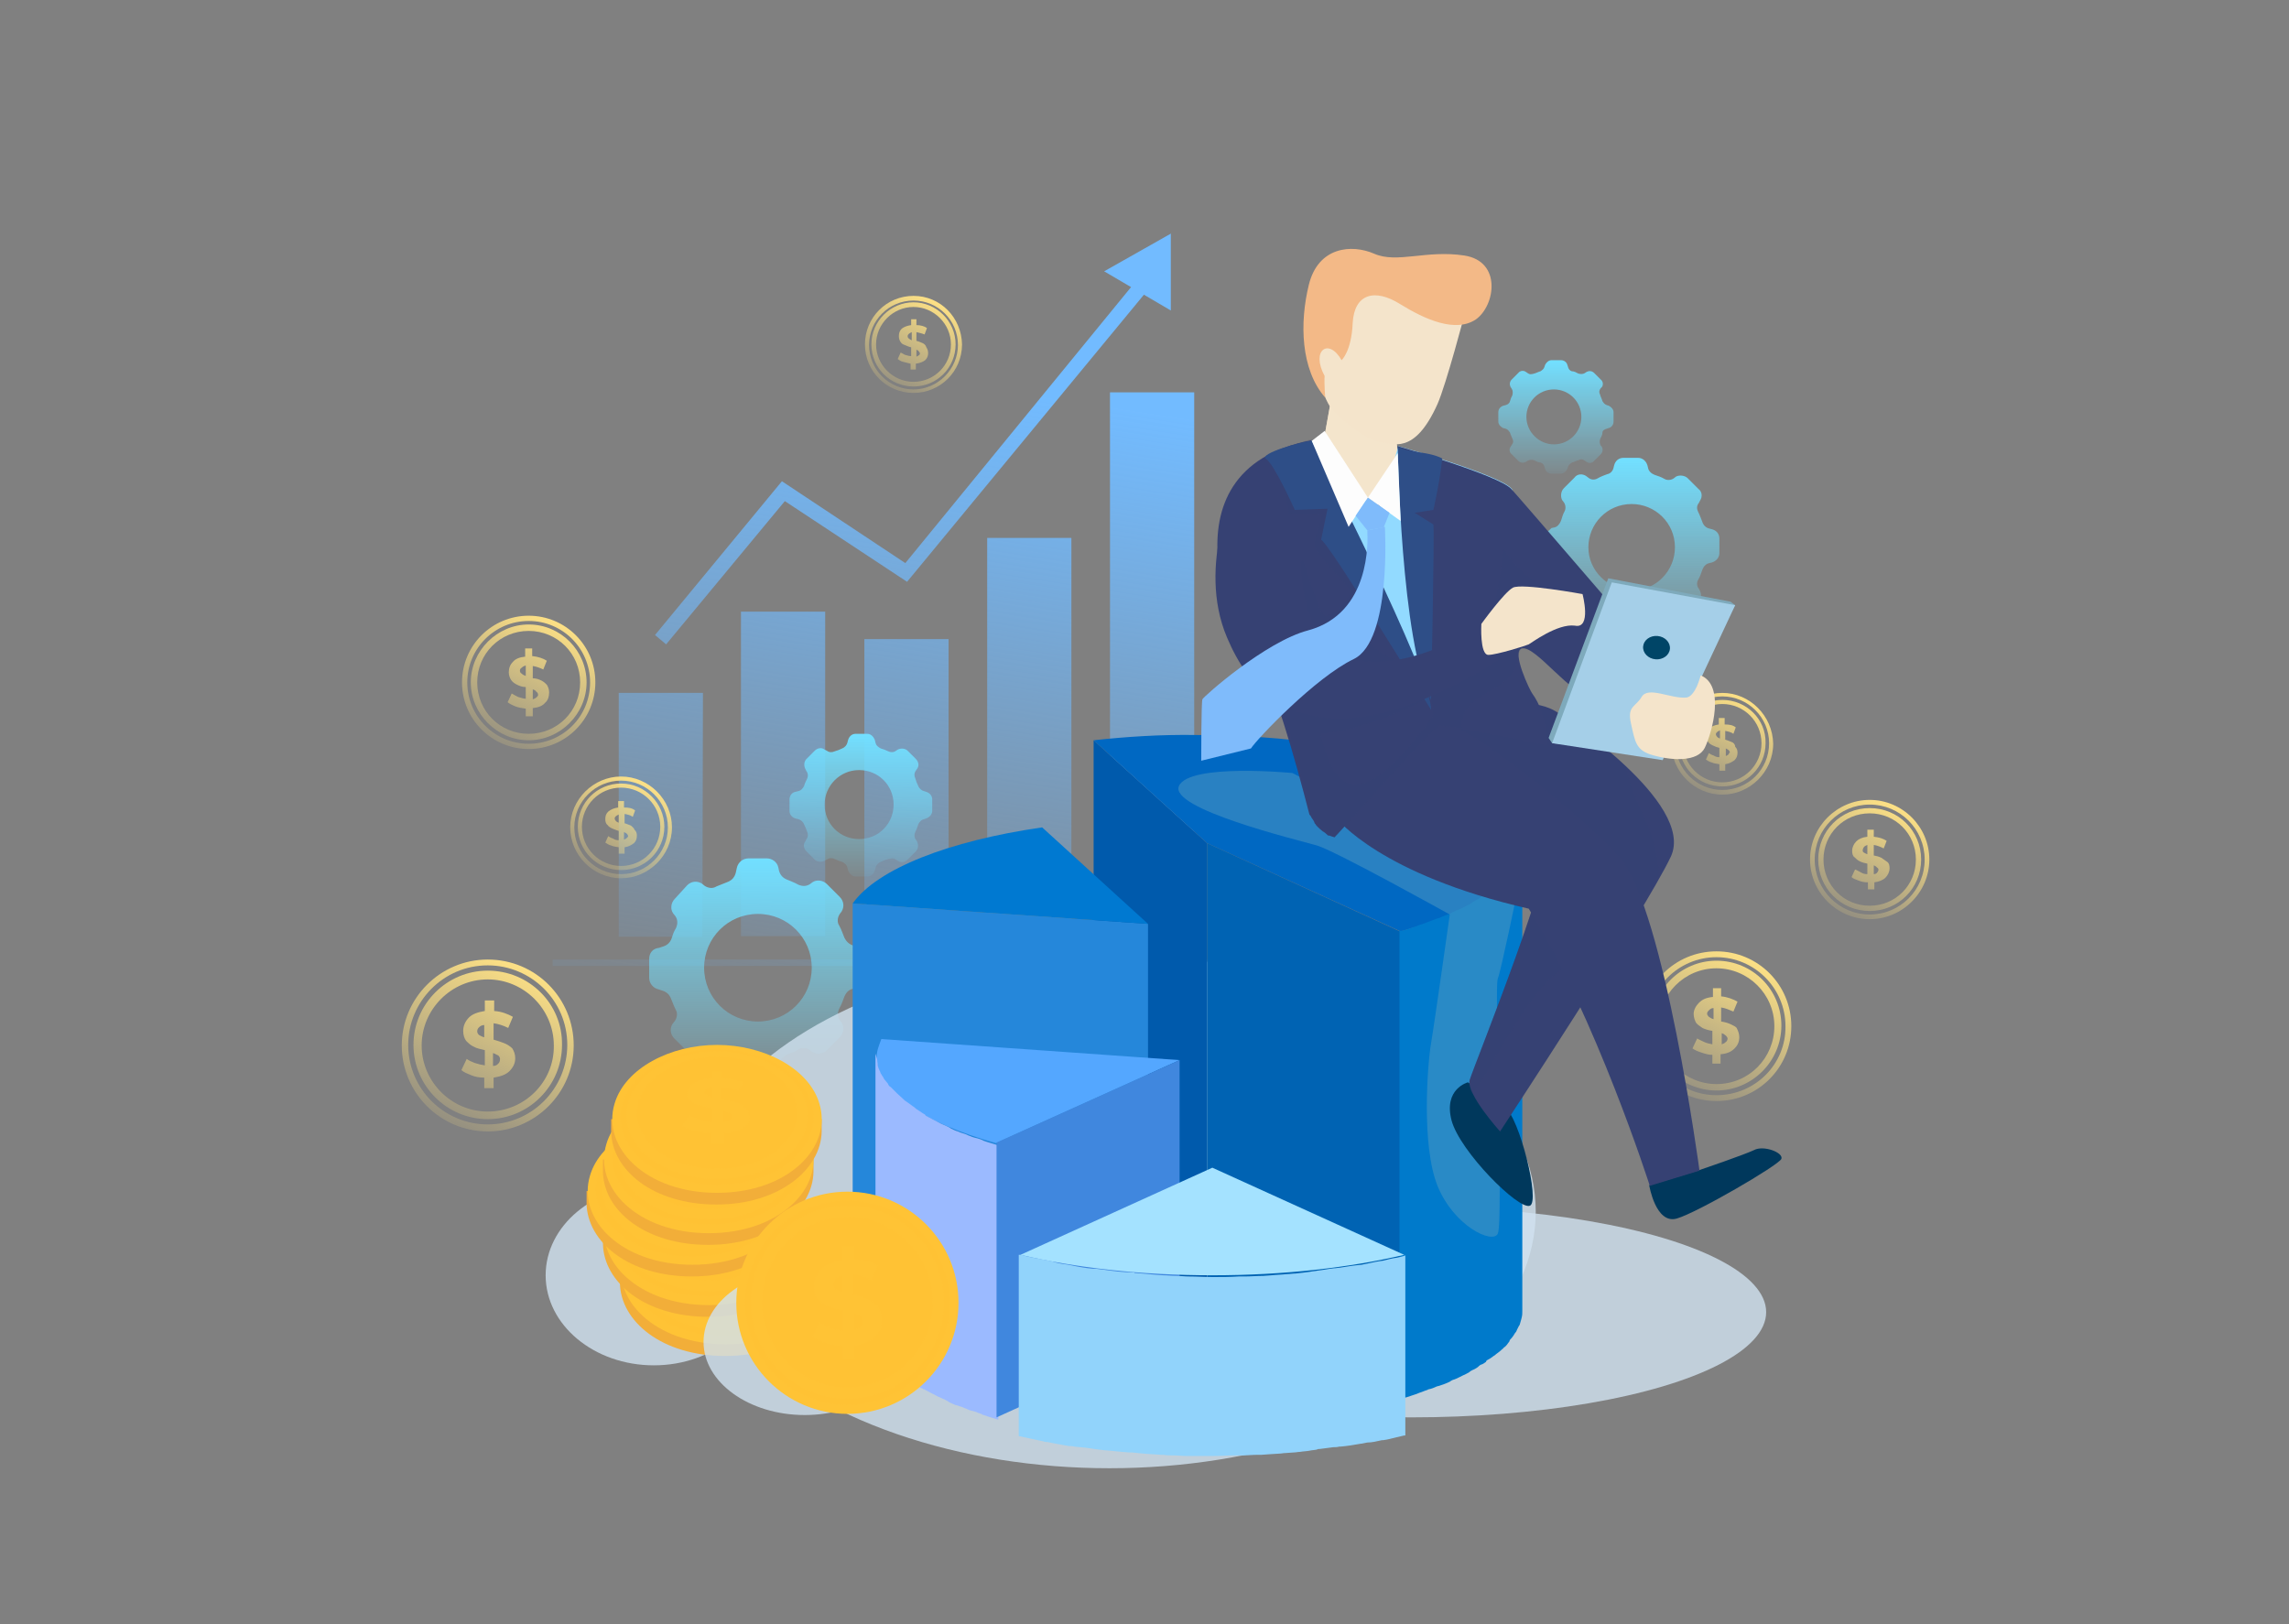 <?xml version="1.0" encoding="utf-8"?>
<!-- Generator: Adobe Illustrator 21.0.2, SVG Export Plug-In . SVG Version: 6.00 Build 0)  -->
<svg version="1.1" id="Layer_1" xmlns="http://www.w3.org/2000/svg" xmlns:xlink="http://www.w3.org/1999/xlink" x="0px" y="0px"
	 viewBox="0 0 391.4 277.8" style="enable-background:new 0 0 391.4 277.8;" xml:space="preserve">
<rect x="0" y="0" width="391.4" height="277.8" fill="#808080" stroke="none"/>
<style type="text/css">
	.st0{fill:url(#SVGID_1_);}
	.st1{fill:url(#SVGID_2_);}
	.st2{fill:url(#SVGID_3_);}
	.st3{fill:url(#SVGID_4_);}
	.st4{fill:url(#SVGID_5_);}
	.st5{opacity:0.8;fill:#D0E2F0;enable-background:new    ;}
	.st6{enable-background:new    ;}
	.st7{fill:#005AAC;}
	.st8{fill:#0068C2;}
	.st9{fill:#0063B3;}
	.st10{fill:#007ACB;}
	.st11{fill:#2587DA;}
	.st12{fill:#0079D1;}
	.st13{fill:#54A7FF;}
	.st14{fill:#9BBAFF;}
	.st15{fill:#4087DE;}
	.st16{fill:#91D3FB;}
	.st17{fill:#A4E2FF;}
	.st18{fill:#F2AE39;}
	.st19{fill:#FFC335;}
	.st20{opacity:0.5;fill:#FFC335;enable-background:new    ;}
	.st21{fill:url(#SVGID_6_);}
	.st22{fill:url(#SVGID_7_);}
	.st23{fill:url(#SVGID_8_);}
	.st24{fill:url(#SVGID_9_);}
	.st25{fill:url(#SVGID_10_);}
	.st26{fill:url(#SVGID_11_);}
	.st27{fill:url(#SVGID_12_);}
	.st28{fill:url(#SVGID_13_);}
	.st29{fill:url(#SVGID_14_);}
	.st30{fill:url(#SVGID_15_);}
	.st31{fill:url(#SVGID_16_);}
	.st32{fill:url(#SVGID_17_);}
	.st33{fill:url(#SVGID_18_);}
	.st34{fill:url(#SVGID_19_);}
	.st35{fill:url(#SVGID_20_);}
	.st36{fill:url(#SVGID_21_);}
	.st37{fill:url(#SVGID_22_);}
	.st38{fill:url(#SVGID_23_);}
	.st39{fill:url(#SVGID_24_);}
	.st40{fill:url(#SVGID_25_);}
	.st41{fill:url(#SVGID_26_);}
	.st42{opacity:0.5;fill:#539AC2;enable-background:new    ;}
	.st43{fill:#00385C;}
	.st44{fill:#364173;}
	.st45{opacity:0.2;fill:#364173;enable-background:new    ;}
	.st46{fill:#F4E4CB;}
	.st47{opacity:0.8;fill:#F4E4CB;enable-background:new    ;}
	.st48{fill:#92DAFF;}
	.st49{fill:#2E4E87;}
	.st50{fill:#FDFDFD;}
	.st51{fill:#7FBBFB;}
	.st52{fill:#7EAABC;}
	.st53{fill:#A5CFE8;}
	.st54{fill:#004567;}
	.st55{fill:#F3B987;}
</style>
<g>
	<g>
		
			<linearGradient id="SVGID_1_" gradientUnits="userSpaceOnUse" x1="153.676" y1="106.838" x2="169.98" y2="213.559" gradientTransform="matrix(1 0 0 -1 0 280)">
			<stop  offset="0" style="stop-color:#72BBFF;stop-opacity:0.1"/>
			<stop  offset="1" style="stop-color:#72BBFF"/>
		</linearGradient>
		<path class="st0" d="M120.1,160.2h-14.3v-41.7h14.4L120.1,160.2L120.1,160.2z M141.1,104.6h-14.4v55.5h14.4V104.6z M162.2,109.3
			h-14.4v50.9h14.4V109.3z M183.2,92h-14.4v68.2h14.4V92z M204.2,67.1h-14.4v93h14.4V67.1z M200.3,39.9l-11.5,6.5l4.6,2.7
			l-38.6,47.2l-21.1-14l-21.7,26.3l1.9,1.6l20.3-24.5l20.9,13.8l40.5-49.1l4.6,2.7V39.9z M215.4,164.1H94.5v1.1h120.9V164.1z"/>
		<g>
			
				<linearGradient id="SVGID_2_" gradientUnits="userSpaceOnUse" x1="331.134" y1="171.653" x2="331.134" y2="201.218" gradientTransform="matrix(-1 0 0 -1 610.008 280)">
				<stop  offset="0" style="stop-color:#72DFFF;stop-opacity:0.1"/>
				<stop  offset="1" style="stop-color:#72DFFF"/>
			</linearGradient>
			<path class="st1" d="M264,92.3v2.5c0,0.8,0.5,1.4,1.3,1.6l0.5,0.1c0.5,0.1,1,0.5,1.1,1.1c0.2,0.5,0.4,1.1,0.6,1.6
				c0.3,0.5,0.2,1.1-0.1,1.6l-0.3,0.4c-0.4,0.6-0.4,1.5,0.3,2l1.8,1.8c0.5,0.5,1.4,0.6,2,0.3l0.4-0.3c0.4-0.3,1.1-0.4,1.6-0.1
				s1.1,0.4,1.6,0.7c0.5,0.2,1,0.6,1.1,1.1l0.1,0.4c0.2,0.7,0.8,1.3,1.6,1.3h2.5c0.8,0,1.4-0.5,1.6-1.3l0.1-0.4
				c0.1-0.5,0.5-1,1.1-1.2c0.5-0.2,1.1-0.4,1.7-0.7c0.5-0.3,1.1-0.2,1.6,0.1l0.4,0.3c0.6,0.4,1.5,0.4,2-0.3l1.8-1.8
				c0.5-0.5,0.6-1.4,0.3-2l-0.2-0.4c-0.4-0.5-0.4-1.1-0.1-1.6c0.3-0.5,0.5-1.1,0.7-1.7c0.2-0.5,0.6-1,1.2-1.1l0.4-0.1
				c0.7-0.2,1.3-0.8,1.3-1.6v-2.5c0-0.8-0.5-1.4-1.3-1.6l-0.4-0.1c-0.5-0.1-1-0.5-1.2-1.1c-0.2-0.5-0.4-1.1-0.7-1.7
				s-0.3-1.1,0.1-1.6l0.2-0.4c0.4-0.6,0.4-1.5-0.3-2l-1.8-1.8c-0.5-0.5-1.4-0.6-2-0.3l-0.4,0.3c-0.4,0.3-1.1,0.4-1.6,0.1
				c-0.5-0.3-1.1-0.5-1.7-0.7c-0.5-0.2-1-0.6-1.1-1.2l-0.1-0.4c-0.2-0.7-0.8-1.3-1.6-1.3h-2.5c-0.8,0-1.4,0.5-1.6,1.3l-0.1,0.4
				c-0.1,0.5-0.5,1-1.1,1.1c-0.5,0.2-1.1,0.4-1.6,0.7c-0.5,0.3-1.1,0.3-1.6-0.1l-0.4-0.3c-0.6-0.4-1.5-0.4-2,0.3l-1.8,1.8
				c-0.5,0.5-0.6,1.4-0.3,2l0.3,0.4c0.3,0.4,0.4,1.1,0.1,1.6c-0.3,0.5-0.4,1.1-0.6,1.6c-0.2,0.5-0.6,1-1.1,1.1l-0.5,0.1
				C264.6,90.9,264,91.6,264,92.3z M271.6,93.6c0-4,3.2-7.4,7.4-7.4c4,0,7.4,3.2,7.4,7.4c0,4-3.2,7.4-7.4,7.4
				C274.9,100.8,271.6,97.6,271.6,93.6z"/>
			
				<linearGradient id="SVGID_3_" gradientUnits="userSpaceOnUse" x1="344.098" y1="199.199" x2="344.098" y2="218.195" gradientTransform="matrix(-1 0 0 -1 610.008 280)">
				<stop  offset="0" style="stop-color:#72DFFF;stop-opacity:0.1"/>
				<stop  offset="1" style="stop-color:#72DFFF"/>
			</linearGradient>
			<path class="st2" d="M256.2,70.5v1.6c0,0.5,0.4,0.9,0.8,1.1l0.4,0.1c0.4,0.1,0.6,0.4,0.8,0.7c0.1,0.4,0.3,0.7,0.4,1
				c0.2,0.4,0.2,0.7-0.1,1.1l-0.2,0.3c-0.3,0.4-0.2,1,0.2,1.3l1.1,1.1c0.4,0.4,0.9,0.4,1.3,0.2l0.3-0.2c0.4-0.2,0.7-0.2,1.1-0.1
				c0.4,0.2,0.7,0.4,1.1,0.4c0.4,0.1,0.6,0.4,0.7,0.8l0.1,0.3c0.1,0.4,0.5,0.8,1.1,0.8h1.6c0.5,0,0.9-0.4,1.1-0.8l0.1-0.3
				c0.1-0.4,0.4-0.6,0.7-0.8c0.4-0.1,0.7-0.3,1.1-0.4c0.4-0.2,0.7-0.2,1.1,0.1l0.3,0.2c0.4,0.3,1,0.2,1.3-0.2l1.1-1.1
				c0.4-0.4,0.4-0.9,0.2-1.3l-0.2-0.2c-0.2-0.4-0.2-0.7-0.1-1.1c0.2-0.4,0.4-0.7,0.4-1.1s0.4-0.6,0.8-0.7l0.3-0.1
				c0.4-0.1,0.8-0.5,0.8-1.1v-1.6c0-0.5-0.4-0.9-0.8-1.1l-0.3-0.1c-0.4-0.1-0.6-0.4-0.8-0.7c-0.1-0.4-0.3-0.7-0.4-1.1
				c-0.2-0.4-0.2-0.7,0.1-1.1l0.2-0.2c0.3-0.4,0.2-1-0.2-1.3l-1.1-1.1c-0.4-0.4-0.9-0.4-1.3-0.2l-0.3,0.2c-0.3,0.2-0.7,0.2-1.1,0.1
				c-0.4-0.2-0.7-0.4-1.1-0.4c-0.4-0.1-0.6-0.4-0.7-0.8l-0.1-0.3c-0.1-0.4-0.5-0.8-1.1-0.8h-1.6c-0.5,0-0.9,0.4-1.1,0.8l-0.1,0.3
				c-0.1,0.4-0.4,0.6-0.7,0.8c-0.4,0.1-0.7,0.3-1.1,0.4s-0.7,0.2-1.1-0.1l-0.3-0.2c-0.4-0.3-1-0.2-1.3,0.2l-1.1,1.1
				c-0.4,0.4-0.4,0.9-0.2,1.3l0.2,0.3c0.2,0.3,0.2,0.7,0.1,1.1c-0.2,0.4-0.3,0.6-0.4,1c-0.1,0.4-0.4,0.6-0.8,0.7l-0.4,0.1
				C256.5,69.6,256.2,70,256.2,70.5z M261,71.3c0-2.6,2.1-4.7,4.7-4.7c2.6,0,4.7,2.1,4.7,4.7c0,2.6-2.1,4.7-4.7,4.7
				C263.2,76,261,73.9,261,71.3z"/>
		</g>
		<g>
			
				<linearGradient id="SVGID_4_" gradientUnits="userSpaceOnUse" x1="480.479" y1="95.943" x2="480.479" y2="132.966" gradientTransform="matrix(-1 0 0 -1 610.008 280)">
				<stop  offset="0" style="stop-color:#72DFFF;stop-opacity:0.1"/>
				<stop  offset="1" style="stop-color:#72DFFF"/>
			</linearGradient>
			<path class="st3" d="M111,164v3.2c0,1,0.7,1.8,1.6,2l0.6,0.2c0.7,0.2,1.2,0.6,1.5,1.3s0.5,1.3,0.8,1.9c0.4,0.6,0.3,1.4-0.1,2
				l-0.4,0.5c-0.5,0.8-0.4,1.8,0.3,2.5l2.2,2.2c0.7,0.7,1.8,0.8,2.5,0.3l0.5-0.4c0.6-0.4,1.3-0.4,2-0.1c0.6,0.4,1.3,0.6,2,0.8
				c0.7,0.3,1.1,0.8,1.3,1.5l0.1,0.5c0.2,1,1.1,1.6,2,1.6h3.2c1,0,1.8-0.7,2-1.6l0.1-0.5c0.2-0.7,0.7-1.2,1.3-1.5
				c0.7-0.3,1.4-0.5,2-0.9c0.6-0.4,1.4-0.3,2,0.1l0.4,0.3c0.8,0.5,1.8,0.4,2.5-0.3l2.2-2.2c0.7-0.7,0.8-1.8,0.3-2.5l-0.3-0.4
				c-0.4-0.6-0.4-1.4-0.1-2c0.4-0.7,0.6-1.3,0.9-2.1c0.3-0.7,0.8-1.2,1.5-1.3l0.4-0.1c1-0.2,1.6-1.1,1.6-2v-3.2c0-1-0.7-1.8-1.6-2
				l-0.4-0.1c-0.7-0.2-1.2-0.7-1.5-1.3c-0.3-0.7-0.5-1.4-0.9-2.1c-0.4-0.6-0.3-1.4,0.1-2l0.3-0.4c0.5-0.8,0.4-1.8-0.3-2.5l-2.2-2.2
				c-0.7-0.7-1.8-0.8-2.5-0.3l-0.4,0.3c-0.6,0.4-1.3,0.4-2,0.1c-0.7-0.4-1.3-0.6-2-0.9c-0.7-0.3-1.1-0.8-1.3-1.5l-0.1-0.5
				c-0.2-1-1.1-1.6-2-1.6H128c-1,0-1.8,0.7-2,1.6l-0.2,0.9c-0.2,0.7-0.6,1.2-1.3,1.5c-0.7,0.3-1.3,0.5-2,0.8c-0.6,0.4-1.4,0.3-2-0.1
				l-0.5-0.4c-0.8-0.5-1.8-0.4-2.5,0.3l-2.1,2.3c-0.7,0.7-0.8,1.8-0.3,2.5l0.4,0.5c0.4,0.6,0.4,1.3,0.1,2c-0.4,0.6-0.6,1.3-0.8,1.9
				c-0.3,0.7-0.8,1.1-1.5,1.3l-0.6,0.2C111.6,162.2,111,163,111,164z M120.4,165.5c0-5.1,4.1-9.2,9.2-9.2s9.2,4.1,9.2,9.2
				s-4.1,9.2-9.2,9.2S120.4,170.6,120.4,165.5z"/>
			
				<linearGradient id="SVGID_5_" gradientUnits="userSpaceOnUse" x1="462.916" y1="130.454" x2="462.916" y2="154.242" gradientTransform="matrix(-1 0 0 -1 610.008 280)">
				<stop  offset="0" style="stop-color:#72DFFF;stop-opacity:0.1"/>
				<stop  offset="1" style="stop-color:#72DFFF"/>
			</linearGradient>
			<path class="st4" d="M135,136.7v2c0,0.6,0.4,1.1,1.1,1.3l0.4,0.1c0.4,0.1,0.8,0.4,1,0.9c0.2,0.4,0.4,0.9,0.5,1.2
				c0.2,0.4,0.2,0.9-0.1,1.3l-0.2,0.4c-0.4,0.5-0.3,1.2,0.2,1.7l1.4,1.4c0.4,0.4,1.1,0.5,1.7,0.2l0.4-0.2c0.4-0.3,0.9-0.3,1.3-0.1
				c0.4,0.2,0.9,0.4,1.3,0.5c0.4,0.2,0.8,0.5,0.9,1l0.1,0.4c0.2,0.6,0.7,1.1,1.3,1.1h2c0.6,0,1.1-0.4,1.3-1.1l0.1-0.4
				c0.1-0.4,0.4-0.8,0.9-1c0.4-0.2,0.9-0.4,1.3-0.5s0.9-0.2,1.3,0.1l0.3,0.2c0.5,0.4,1.2,0.3,1.7-0.2l1.4-1.4
				c0.4-0.4,0.5-1.1,0.2-1.7l-0.2-0.3c-0.3-0.4-0.3-0.9-0.1-1.3s0.4-0.9,0.5-1.3c0.2-0.4,0.5-0.8,1-0.9l0.3-0.1
				c0.6-0.2,1.1-0.7,1.1-1.3v-2c0-0.6-0.4-1.1-1.1-1.3l-0.3-0.1c-0.4-0.1-0.8-0.4-1-0.9c-0.2-0.4-0.4-0.9-0.5-1.3
				c-0.2-0.4-0.2-0.9,0.1-1.3l0.2-0.3c0.4-0.5,0.3-1.2-0.2-1.7l-1.4-1.4c-0.4-0.4-1.1-0.5-1.7-0.2l-0.3,0.2
				c-0.4,0.3-0.9,0.3-1.3,0.1s-0.9-0.4-1.3-0.5c-0.4-0.2-0.8-0.5-0.9-1l-0.1-0.4c-0.2-0.6-0.7-1.1-1.3-1.1h-2
				c-0.6,0-1.1,0.4-1.3,1.1l-0.1,0.4c-0.1,0.4-0.4,0.8-0.9,1c-0.4,0.2-0.9,0.4-1.3,0.5c-0.4,0.2-0.9,0.2-1.3-0.1l-0.4-0.2
				c-0.5-0.4-1.2-0.3-1.7,0.2l-1.4,1.4c-0.4,0.4-0.5,1.1-0.2,1.7l0.2,0.4c0.3,0.4,0.3,0.9,0.1,1.3s-0.4,0.8-0.5,1.2
				c-0.2,0.4-0.5,0.8-1,0.9l-0.4,0.1C135.4,135.5,135,136.1,135,136.7z M141,137.6c0-3.2,2.6-5.9,5.9-5.9s5.9,2.6,5.9,5.9
				s-2.6,5.9-5.9,5.9S141,140.9,141,137.6z"/>
		</g>
		<g>
			<g>
				<ellipse class="st5" cx="189.7" cy="207.2" rx="72.9" ry="43.9"/>
				<ellipse class="st5" cx="241.3" cy="224.4" rx="60.7" ry="18"/>
				<g class="st6">
					<g>
						<g>
							<polygon class="st7" points="187,126.6 187,206.7 206.4,224.3 206.4,144.2 							"/>
						</g>
						<g>
							<path class="st8" d="M187,126.6l19.4,17.6l33.1,15.1c12.5-3.5,20.5-8.8,20.5-14.7c0-10.4-24.8-18.9-55.4-18.9
								C198.4,125.6,192.5,126,187,126.6z"/>
						</g>
						<g>
							<polygon class="st9" points="206.4,144.2 206.4,224.3 239.4,239.4 239.4,159.3 							"/>
						</g>
						<path class="st10" d="M240.7,158.9c0.4-0.1,0.8-0.3,1.2-0.4c0.4-0.1,0.7-0.3,1.1-0.4c0.4-0.1,0.8-0.3,1.1-0.4
							c0.5-0.2,1.1-0.4,1.6-0.6c0.1,0,0.3-0.1,0.4-0.1c0.6-0.3,1.2-0.5,1.8-0.7c0.2-0.1,0.4-0.2,0.5-0.3c0.4-0.2,0.8-0.4,1.2-0.5
							c0.2-0.1,0.4-0.2,0.6-0.3c0.4-0.2,0.7-0.4,1-0.5c0.2-0.1,0.4-0.2,0.6-0.4c0.4-0.2,0.6-0.4,0.9-0.5c0.2-0.1,0.4-0.3,0.5-0.4
							c0.3-0.2,0.5-0.4,0.9-0.5c0.2-0.1,0.4-0.2,0.4-0.4c0.3-0.2,0.6-0.4,0.9-0.6c0.1-0.1,0.2-0.2,0.4-0.3c0.4-0.3,0.7-0.6,1.1-0.9
							c0.1-0.1,0.1-0.1,0.2-0.2c0.3-0.3,0.5-0.5,0.7-0.8c0.1-0.1,0.2-0.3,0.3-0.4c0.2-0.2,0.4-0.4,0.4-0.6c0.1-0.1,0.2-0.3,0.3-0.4
							c0.1-0.2,0.3-0.4,0.4-0.6c0.1-0.1,0.2-0.3,0.2-0.4c0.1-0.2,0.2-0.4,0.3-0.6c0.1-0.1,0.1-0.3,0.2-0.4c0.1-0.3,0.1-0.4,0.2-0.7
							c0-0.1,0.1-0.3,0.1-0.4c0.1-0.4,0.1-0.7,0.1-1.1l0,0l0,0v80.1c0,0.4,0,0.7-0.1,1.1c0,0.1-0.1,0.3-0.1,0.4
							c-0.1,0.3-0.1,0.4-0.2,0.7c0,0.1-0.1,0.3-0.2,0.4c-0.1,0.2-0.2,0.4-0.3,0.6c-0.1,0.2-0.1,0.3-0.2,0.4s-0.3,0.4-0.4,0.6
							c-0.1,0.1-0.2,0.3-0.3,0.4c-0.2,0.2-0.4,0.4-0.4,0.6c-0.1,0.1-0.2,0.3-0.3,0.4c-0.2,0.3-0.4,0.5-0.7,0.7
							c-0.1,0.1-0.1,0.2-0.2,0.2c-0.4,0.4-0.7,0.6-1.1,0.9c-0.1,0.1-0.2,0.2-0.4,0.3c-0.3,0.2-0.5,0.4-0.9,0.6
							c-0.2,0.1-0.4,0.2-0.4,0.4c-0.3,0.2-0.5,0.4-0.9,0.5c-0.2,0.1-0.4,0.3-0.5,0.4c-0.3,0.2-0.6,0.4-0.9,0.5
							c-0.2,0.1-0.4,0.2-0.6,0.4c-0.4,0.2-0.7,0.4-1,0.5c-0.2,0.1-0.4,0.2-0.6,0.3c-0.4,0.2-0.8,0.4-1.2,0.5
							c-0.2,0.1-0.4,0.2-0.5,0.3c-0.6,0.3-1.2,0.5-1.8,0.7c-0.1,0-0.3,0.1-0.4,0.1c-0.4,0.2-0.9,0.4-1.4,0.5c-0.1,0-0.1,0-0.2,0.1
							c-0.4,0.1-0.8,0.3-1.1,0.4c-0.4,0.1-0.7,0.3-1.1,0.4c-0.4,0.1-0.8,0.3-1.2,0.4c-0.4,0.1-0.6,0.2-1,0.3c-0.1,0-0.3,0.1-0.4,0.1
							v-80.1C239.9,159.2,240.3,159,240.7,158.9z"/>
					</g>
					<g>
						<polygon class="st11" points="145.8,154.5 145.8,218.7 196.3,222.2 196.3,158 						"/>
					</g>
					<g>
						<path class="st12" d="M145.8,154.5l50.5,3.5l-18.1-16.5C162.2,143.8,150,148.6,145.8,154.5z"/>
					</g>
					<g>
						<g>
							<path class="st13" d="M201.7,181.3l-51-3.6c-0.4,1.1-0.8,2-0.8,3.1c0,6,8,11.2,20.4,14.7L201.7,181.3z"/>
						</g>
						<path class="st14" d="M150,181.3c0,0.3,0.1,0.6,0.1,0.9c0,0.2,0.1,0.3,0.1,0.4c0.1,0.3,0.2,0.5,0.3,0.7
							c0.1,0.2,0.1,0.4,0.2,0.4c0.1,0.3,0.3,0.4,0.4,0.7c0.1,0.2,0.2,0.3,0.3,0.4c0.2,0.3,0.4,0.4,0.5,0.7c0.1,0.2,0.2,0.3,0.4,0.4
							c0.3,0.3,0.5,0.5,0.8,0.8c0.1,0.1,0.2,0.2,0.3,0.3c0.4,0.4,0.8,0.7,1.2,1.1c0.1,0.1,0.2,0.2,0.4,0.3c0.4,0.3,0.7,0.5,1.1,0.8
							c0.2,0.1,0.4,0.3,0.5,0.4c0.4,0.3,0.8,0.5,1.2,0.8c0.2,0.1,0.4,0.2,0.5,0.4c0.7,0.4,1.4,0.7,2.1,1.1c0.5,0.3,1.1,0.5,1.7,0.8
							c0.2,0.1,0.4,0.2,0.5,0.3c0.4,0.2,0.8,0.4,1.2,0.5c0.4,0.2,0.8,0.3,1.1,0.4c0.4,0.1,0.6,0.3,1,0.4c0.4,0.2,0.9,0.3,1.3,0.4
							c0.4,0.1,0.6,0.2,1,0.4c0.8,0.3,1.7,0.5,2.5,0.8v46.9c-0.9-0.3-1.7-0.5-2.5-0.8c-0.1,0-0.2,0-0.2-0.1
							c-0.3-0.1-0.5-0.2-0.8-0.3c-0.4-0.2-0.9-0.3-1.3-0.4c-0.4-0.1-0.6-0.3-1-0.4c-0.4-0.2-0.8-0.3-1.1-0.4c-0.1,0-0.2-0.1-0.4-0.1
							c-0.3-0.1-0.6-0.3-0.9-0.4c-0.2-0.1-0.4-0.2-0.5-0.3c-0.5-0.3-1.1-0.5-1.7-0.8l0,0c-0.7-0.4-1.4-0.7-2.1-1.1
							c-0.1-0.1-0.2-0.1-0.3-0.1c-0.1-0.1-0.2-0.2-0.4-0.2c-0.4-0.3-0.8-0.5-1.2-0.8c-0.1-0.1-0.3-0.2-0.4-0.2
							c-0.1,0-0.1-0.1-0.2-0.1c-0.4-0.3-0.8-0.5-1.1-0.8c-0.1-0.1-0.2-0.1-0.3-0.2c0,0,0,0-0.1,0c-0.4-0.4-0.8-0.7-1.2-1.1l0,0
							c-0.1-0.1-0.2-0.2-0.2-0.3c-0.3-0.3-0.5-0.5-0.8-0.8l-0.1-0.1c-0.1-0.1-0.2-0.2-0.3-0.4c-0.2-0.3-0.4-0.4-0.5-0.7
							c0-0.1-0.1-0.1-0.1-0.2c-0.1-0.1-0.1-0.2-0.2-0.3c-0.1-0.3-0.3-0.4-0.4-0.7c0-0.1-0.1-0.2-0.1-0.2c0-0.1-0.1-0.2-0.1-0.3
							c-0.1-0.3-0.2-0.5-0.3-0.7c0-0.1-0.1-0.2-0.1-0.3c0-0.1,0-0.1,0-0.2c-0.1-0.3-0.1-0.6-0.1-0.9c0-0.1,0-0.2,0-0.3
							c0-0.1,0-0.1,0-0.2v-47.4C149.9,180.9,150,181.1,150,181.3z"/>
						<g>
							<polygon class="st15" points="170.4,195.4 170.4,242.4 201.7,228.2 201.7,181.3 							"/>
						</g>
					</g>
					<g>
						<path class="st16" d="M174.6,214.6c1.3,0.4,2.7,0.6,4.2,0.9c0.5,0.1,1.1,0.2,1.7,0.4c0.7,0.2,1.5,0.3,2.2,0.4
							c0.5,0.1,1,0.2,1.5,0.3c1.1,0.2,2.3,0.4,3.4,0.4c0.5,0.1,1,0.1,1.5,0.2c1.5,0.2,3,0.4,4.5,0.4c0.2,0,0.4,0,0.4,0.1
							c1.6,0.1,3.2,0.3,4.9,0.4c0.7,0,1.5,0.1,2.2,0.1s1.5,0.1,2.2,0.1c1.4,0,2.7,0.1,4.1,0.1c1.5,0,2.9,0,4.4-0.1c0.4,0,0.6,0,1,0
							c1.1,0,2.1-0.1,3.2-0.1c0.4,0,1-0.1,1.4-0.1c0.9-0.1,1.8-0.1,2.6-0.2c0.5,0,1-0.1,1.5-0.1c0.9-0.1,1.8-0.2,2.5-0.3
							c0.4-0.1,0.9-0.1,1.3-0.2c1-0.1,1.8-0.3,2.8-0.4c0.4,0,0.7-0.1,1-0.1c1.2-0.2,2.5-0.4,3.7-0.5c0.4-0.1,0.6-0.1,1-0.2
							c0.9-0.2,1.8-0.4,2.7-0.5c0.8-0.2,1.5-0.4,2.3-0.5c0.5-0.1,1-0.2,1.5-0.4v30.8c-0.1,0-0.1,0-0.2,0c-0.4,0.1-0.9,0.2-1.3,0.3
							c-0.8,0.2-1.5,0.4-2.3,0.5c-0.1,0-0.1,0-0.2,0c-0.9,0.2-1.7,0.4-2.5,0.4c-0.4,0.1-0.6,0.1-1,0.2c0,0,0,0-0.1,0
							c-1.1,0.2-2.3,0.4-3.5,0.5c-0.1,0-0.1,0-0.2,0c-0.4,0.1-0.7,0.1-1,0.1c-0.8,0.1-1.5,0.2-2.3,0.3c-0.2,0-0.4,0-0.5,0.1
							c-0.4,0.1-0.9,0.1-1.3,0.2c-0.5,0.1-1.1,0.1-1.6,0.2c-0.4,0-0.7,0.1-1.1,0.1c-0.4,0-1,0.1-1.4,0.1c-0.4,0-0.7,0.1-1.1,0.1
							c-0.5,0-1.1,0.1-1.6,0.1c-0.4,0-1,0.1-1.4,0.1c-0.2,0-0.4,0-0.6,0c-0.9,0-1.8,0.1-2.6,0.1c-0.4,0-0.6,0-1,0
							c-0.1,0-0.1,0-0.2,0c-1.3,0-2.5,0.1-3.9,0.1c-0.1,0-0.3,0-0.4,0c-1.2,0-2.5,0-3.7,0c-0.2,0-0.3,0-0.4,0
							c-0.7,0-1.5-0.1-2.2-0.1c-0.6,0-1.2,0-1.8-0.1c-0.1,0-0.3,0-0.4,0c-1.7-0.1-3.2-0.2-4.9-0.4h-0.1c-0.2,0-0.3,0-0.4,0
							c-1.5-0.1-3-0.3-4.5-0.4c-0.5-0.1-1-0.1-1.5-0.2c-1.1-0.2-2.3-0.3-3.4-0.4c-0.3-0.1-0.6-0.1-0.9-0.1c-0.2,0-0.4-0.1-0.6-0.1
							c-0.7-0.1-1.5-0.3-2.2-0.4c-0.4-0.1-0.9-0.2-1.2-0.2c-0.2,0-0.3-0.1-0.4-0.1c-1.4-0.3-2.8-0.6-4.2-0.9v-31H174.6z"/>
						<g>
							<path class="st17" d="M240.1,214.6l-32.8-14.9l-32.8,14.9c9.3,2.2,20.6,3.5,32.8,3.5C219.5,218.1,230.8,216.8,240.1,214.6z"
								/>
						</g>
					</g>
				</g>
			</g>
			<g>
				<ellipse class="st5" cx="111.8" cy="218.1" rx="18.5" ry="15.4"/>
				<g>
					<path class="st18" d="M142,217.3h-0.3c-0.1-0.3-0.1-0.4-0.2-0.7c-1.8-6-9.5-10-17.5-10s-15.7,4-17.5,10
						c-0.1,0.3-0.1,0.4-0.2,0.7h-0.3v2.1l0,0c0.1,6.6,7.2,12.5,18,12.5s17.9-6,18-12.5l0,0V217.3z"/>
					<path class="st19" d="M124.1,204.6c-8,0-15.7,4-17.5,10c-2.3,7.5,5.3,15.3,17.5,15.3s19.8-7.8,17.5-15.3
						C139.7,208.7,132,204.6,124.1,204.6z"/>
					<path class="st20" d="M124.1,205.3c-7.4,0-14.6,3.8-16.2,9.4c-1.9,6.9,5.1,13.8,16.2,13.8s18.1-6.9,16.2-13.8
						C138.7,209.1,131.5,205.3,124.1,205.3z M124.1,227.5c-10.2,0-16.9-6.4-15.2-12.9c1.4-5.3,8.1-8.9,15.2-8.9
						c7.1,0,13.8,3.6,15.2,8.9C141,221.1,134.3,227.5,124.1,227.5z"/>
					<path class="st20" d="M122.3,212.3c0.3-0.2,0.5-0.3,1.1-0.4v1.8c-0.4-0.1-0.8-0.2-1.1-0.4c-0.3-0.2-0.4-0.3-0.4-0.5
						C122,212.5,122,212.3,122.3,212.3z M126.2,216.2c0.3,0.2,0.4,0.4,0.4,0.6c0,0.3-0.1,0.4-0.4,0.6s-0.6,0.3-1.1,0.4v-1.9
						C125.6,215.9,126,216.1,126.2,216.2z M124.1,206.7c-6.4,0-12.4,3.3-13.5,8.1c-1.3,5.7,4.6,11.1,13.5,11.1s14.9-5.5,13.5-11.1
						C136.5,210,130.4,206.7,124.1,206.7z M128.7,218.7c-0.8,0.6-1.9,1-3.5,1.1v1.8h-2v-1.8c-1.1,0-2-0.2-2.9-0.4
						c-0.9-0.3-1.6-0.5-2.1-0.8l1.2-1.8c0.4,0.3,1.1,0.5,1.8,0.7c0.7,0.2,1.3,0.3,2.1,0.4v-2.4c-0.9-0.2-1.7-0.4-2.3-0.5
						c-0.6-0.2-1.1-0.4-1.5-0.8c-0.4-0.4-0.5-0.8-0.5-1.3c0.1-0.7,0.4-1.2,1.2-1.7c0.7-0.4,1.8-0.7,3.1-0.8v-1.2h1.7v1.2
						c1.4,0.1,2.6,0.3,3.6,0.7l-0.8,1.5c-1-0.4-1.8-0.5-2.8-0.6v2.1c0.9,0.2,1.6,0.3,2.3,0.4c0.6,0.2,1.1,0.4,1.6,0.8
						c0.4,0.4,0.7,0.9,0.8,1.5C129.8,217.4,129.5,218.1,128.7,218.7z"/>
				</g>
				<g>
					<path class="st18" d="M139.1,210.6h-0.3c-0.1-0.3-0.1-0.4-0.2-0.7c-1.8-6-9.5-10-17.5-10s-15.7,4-17.5,10
						c-0.1,0.3-0.1,0.4-0.2,0.7h-0.3v2.1l0,0c0.1,6.6,7.2,12.5,18,12.5c10.7,0,17.9-6,18-12.5l0,0V210.6z"/>
					<path class="st19" d="M121.2,197.9c-8,0-15.7,4-17.5,10c-2.3,7.5,5.3,15.3,17.5,15.3s19.8-7.8,17.5-15.3
						C136.8,201.9,129.1,197.9,121.2,197.9z"/>
					<path class="st20" d="M121.2,198.5c-7.4,0-14.6,3.8-16.2,9.4c-1.9,6.9,5.1,13.8,16.2,13.8c11,0,18.1-6.9,16.2-13.8
						C135.8,202.4,128.7,198.5,121.2,198.5z M121.2,220.8c-10.2,0-16.9-6.4-15.2-12.9c1.4-5.3,8.1-8.9,15.2-8.9
						c7.1,0,13.8,3.6,15.2,8.9C138.1,214.4,131.4,220.8,121.2,220.8z"/>
					<path class="st20" d="M119.4,205.4c0.3-0.2,0.5-0.3,1.1-0.4v1.8c-0.4-0.1-0.8-0.2-1.1-0.4c-0.3-0.2-0.4-0.3-0.4-0.5
						C119.1,205.8,119.1,205.6,119.4,205.4z M123.4,209.5c0.3,0.2,0.4,0.4,0.4,0.6c0,0.3-0.1,0.4-0.4,0.6s-0.6,0.3-1.1,0.4v-1.9
						C122.7,209.2,123.1,209.3,123.4,209.5z M121.2,199.8c-6.4,0-12.4,3.3-13.5,8.1c-1.3,5.7,4.6,11.1,13.5,11.1
						c8.9,0,14.9-5.5,13.5-11.1C133.6,203.2,127.6,199.8,121.2,199.8z M125.8,211.9c-0.8,0.6-1.9,1-3.5,1.1v1.8h-2.1v-1.8
						c-1.1,0-2-0.2-2.9-0.4c-0.9-0.3-1.6-0.5-2.1-0.8l1.2-1.8c0.4,0.3,1.1,0.5,1.8,0.7s1.3,0.3,2.1,0.4v-2.4
						c-0.9-0.2-1.7-0.4-2.3-0.5c-0.6-0.2-1.1-0.4-1.5-0.8c-0.4-0.4-0.5-0.8-0.5-1.3c0.1-0.7,0.4-1.2,1.2-1.7
						c0.7-0.4,1.8-0.7,3.1-0.8v-1.2h1.7v1.2c1.4,0.1,2.6,0.3,3.6,0.7l-0.8,1.5c-1-0.4-1.8-0.5-2.8-0.6v2.1c0.9,0.2,1.6,0.3,2.3,0.4
						c0.6,0.2,1.1,0.4,1.6,0.8c0.4,0.4,0.7,0.9,0.8,1.5C126.9,210.6,126.6,211.3,125.8,211.9z"/>
				</g>
				<g>
					<path class="st18" d="M136.3,203.7h-0.3c-0.1-0.3-0.1-0.4-0.2-0.7c-1.8-6-9.5-10-17.5-10s-15.7,4-17.5,10
						c-0.1,0.3-0.1,0.4-0.2,0.7h-0.3v2.1l0,0c0.1,6.6,7.2,12.5,18,12.5c10.7,0,17.9-6,18-12.5l0,0V203.7z"/>
					<path class="st19" d="M118.4,191c-8,0-15.7,4-17.5,10c-2.3,7.5,5.3,15.3,17.5,15.3s19.8-7.8,17.5-15.3
						C134.1,195,126.4,191,118.4,191z"/>
					<path class="st20" d="M118.4,191.7c-7.4,0-14.6,3.8-16.2,9.4c-1.9,6.9,5.1,13.8,16.2,13.8c11,0,18.1-6.9,16.2-13.8
						C133,195.4,125.9,191.7,118.4,191.7z M118.4,213.8c-10.2,0-16.9-6.4-15.2-12.9c1.4-5.3,8.1-8.9,15.2-8.9
						c7.1,0,13.8,3.6,15.2,8.9C135.3,207.4,128.6,213.8,118.4,213.8z"/>
					<path class="st20" d="M116.6,198.6c0.3-0.2,0.5-0.3,1.1-0.4v1.8c-0.4-0.1-0.8-0.2-1.1-0.4c-0.3-0.2-0.4-0.3-0.4-0.5
						C116.3,198.9,116.4,198.7,116.6,198.6z M120.6,202.6c0.3,0.2,0.4,0.4,0.4,0.6c0,0.3-0.1,0.4-0.4,0.6c-0.3,0.2-0.6,0.3-1.1,0.4
						v-1.9C119.9,202.3,120.3,202.5,120.6,202.6z M118.4,193c-6.4,0-12.4,3.3-13.5,8.1c-1.3,5.7,4.6,11.1,13.5,11.1
						c8.9,0,14.9-5.5,13.5-11.1C130.8,196.3,124.8,193,118.4,193z M123.1,205c-0.8,0.6-1.9,1-3.5,1.1v1.8h-2.1v-1.8
						c-1.1,0-2-0.2-2.9-0.4c-0.9-0.3-1.6-0.5-2.1-0.8l1.2-1.8c0.4,0.3,1.1,0.5,1.8,0.7c0.7,0.2,1.3,0.3,2.1,0.4v-2.4
						c-0.9-0.2-1.7-0.4-2.3-0.5c-0.6-0.2-1.1-0.4-1.5-0.8c-0.4-0.4-0.5-0.8-0.5-1.3c0.1-0.7,0.4-1.2,1.2-1.7
						c0.7-0.4,1.8-0.7,3.1-0.8v-1.2h1.7v1.2c1.4,0.1,2.6,0.3,3.6,0.7l-0.8,1.5c-1-0.4-1.8-0.5-2.8-0.6v2.1c0.9,0.2,1.6,0.3,2.2,0.4
						c0.6,0.2,1.1,0.4,1.6,0.8c0.4,0.4,0.7,0.9,0.8,1.5C124.1,203.8,123.8,204.5,123.1,205z"/>
				</g>
				<g>
					<path class="st18" d="M139.1,198.3h-0.3c-0.1-0.3-0.1-0.4-0.2-0.7c-1.8-6-9.5-10-17.5-10s-15.7,4-17.5,10
						c-0.1,0.3-0.1,0.4-0.2,0.7h-0.3v2.1l0,0c0.1,6.6,7.2,12.5,18,12.5c10.7,0,17.9-6,18-12.5l0,0V198.3z"/>
					<path class="st19" d="M121.2,185.6c-8,0-15.7,4-17.5,10c-2.3,7.5,5.3,15.3,17.5,15.3s19.8-7.8,17.5-15.3
						C136.8,189.7,129.1,185.6,121.2,185.6z"/>
					<path class="st20" d="M121.2,186.2c-7.4,0-14.6,3.8-16.2,9.4c-1.9,6.9,5.1,13.8,16.2,13.8c11,0,18.1-6.9,16.2-13.8
						C135.8,190.1,128.7,186.2,121.2,186.2z M121.2,208.5c-10.2,0-16.9-6.4-15.2-12.9c1.4-5.3,8.1-8.9,15.2-8.9
						c7.1,0,13.8,3.6,15.2,8.9C138.1,202.1,131.4,208.5,121.2,208.5z"/>
					<path class="st20" d="M119.4,193.2c0.3-0.2,0.5-0.3,1.1-0.4v1.8c-0.4-0.1-0.8-0.2-1.1-0.4c-0.3-0.2-0.4-0.3-0.4-0.5
						C119.1,193.5,119.1,193.3,119.4,193.2z M123.4,197.2c0.3,0.2,0.4,0.4,0.4,0.6c0,0.3-0.1,0.4-0.4,0.6s-0.6,0.3-1.1,0.4v-1.9
						C122.7,196.9,123.1,197,123.4,197.2z M121.2,187.6c-6.4,0-12.4,3.3-13.5,8.1c-1.3,5.7,4.6,11.1,13.5,11.1
						c8.9,0,14.9-5.5,13.5-11.1C133.6,190.9,127.6,187.6,121.2,187.6z M125.8,199.6c-0.8,0.6-1.9,1-3.5,1.1v1.8h-2.1v-1.8
						c-1.1,0-2-0.2-2.9-0.4c-0.9-0.3-1.6-0.5-2.1-0.8l1.2-1.8c0.4,0.3,1.1,0.5,1.8,0.7s1.3,0.3,2.1,0.4v-2.4
						c-0.9-0.2-1.7-0.4-2.3-0.5c-0.6-0.2-1.1-0.4-1.5-0.8c-0.4-0.4-0.5-0.8-0.5-1.3c0.1-0.7,0.4-1.2,1.2-1.7
						c0.7-0.4,1.8-0.7,3.1-0.8v-1.2h1.7v1.2c1.4,0.1,2.6,0.3,3.6,0.7l-0.8,1.5c-1-0.4-1.8-0.5-2.8-0.6v2.1c0.9,0.2,1.6,0.3,2.3,0.4
						c0.6,0.2,1.1,0.4,1.6,0.8c0.4,0.4,0.7,0.9,0.8,1.5C126.9,198.3,126.6,199,125.8,199.6z"/>
				</g>
				<g>
					<path class="st18" d="M140.5,191.4h-0.3c-0.1-0.3-0.1-0.4-0.2-0.7c-1.8-6-9.5-10-17.5-10s-15.7,4-17.5,10
						c-0.1,0.3-0.1,0.4-0.2,0.7h-0.3v2.1l0,0c0.1,6.6,7.2,12.5,18,12.5c10.7,0,17.9-6,18-12.5l0,0V191.4z"/>
					<path class="st19" d="M122.6,178.7c-8,0-15.7,4-17.5,10c-2.3,7.5,5.3,15.3,17.5,15.3s19.8-7.8,17.5-15.3
						C138.3,182.7,130.6,178.7,122.6,178.7z"/>
					<path class="st20" d="M122.6,179.4c-7.4,0-14.6,3.8-16.2,9.4c-1.9,6.9,5.1,13.8,16.2,13.8s18.1-6.9,16.2-13.8
						C137.2,183.2,130.1,179.4,122.6,179.4z M122.6,201.6c-10.2,0-16.9-6.4-15.2-12.9c1.4-5.3,8.1-8.9,15.2-8.9s13.8,3.6,15.2,8.9
						C139.5,195.2,132.9,201.6,122.6,201.6z"/>
					<path class="st20" d="M120.8,186.3c0.3-0.2,0.5-0.3,1.1-0.4v1.8c-0.4-0.1-0.8-0.2-1.1-0.4s-0.4-0.3-0.4-0.5
						C120.5,186.6,120.6,186.4,120.8,186.3z M124.8,190.3c0.3,0.2,0.4,0.4,0.4,0.6c0,0.3-0.1,0.4-0.4,0.6c-0.3,0.2-0.6,0.3-1.1,0.4
						v-1.9C124.1,190,124.5,190.2,124.8,190.3z M122.6,180.7c-6.4,0-12.4,3.3-13.5,8.1c-1.3,5.7,4.6,11.1,13.5,11.1
						s14.9-5.5,13.5-11.1C135,184.1,129,180.7,122.6,180.7z M127.3,192.7c-0.8,0.6-1.9,1-3.5,1.1v1.8h-2.1v-1.8
						c-1.1,0-2-0.2-2.9-0.4c-0.9-0.3-1.6-0.5-2.1-0.8l1.2-1.8c0.4,0.3,1.1,0.5,1.8,0.7c0.7,0.2,1.3,0.3,2.1,0.4v-2.4
						c-0.9-0.2-1.7-0.4-2.3-0.5s-1.1-0.4-1.5-0.8c-0.4-0.4-0.5-0.8-0.5-1.3c0.1-0.7,0.4-1.2,1.2-1.7c0.7-0.4,1.8-0.7,3.1-0.8v-1.2
						h1.7v1.2c1.4,0.1,2.6,0.3,3.6,0.7l-0.8,1.5c-1-0.4-1.8-0.5-2.8-0.6v2.1c0.9,0.2,1.6,0.3,2.2,0.4c0.6,0.2,1.1,0.4,1.6,0.8
						c0.4,0.4,0.7,0.9,0.8,1.5C128.3,191.5,128,192.2,127.3,192.7z"/>
				</g>
				<ellipse class="st5" cx="137.6" cy="229.5" rx="17.3" ry="12.5"/>
				<g>
					<circle class="st19" cx="144.9" cy="222.8" r="19"/>
					<path class="st20" d="M144.9,205.3c-9.7,0-17.5,7.9-17.5,17.5c0,9.6,7.9,17.5,17.5,17.5c9.7,0,17.5-7.9,17.5-17.5
						C162.4,213.1,154.5,205.3,144.9,205.3z M144.9,239.2c-9.1,0-16.5-7.4-16.5-16.5c0-9.1,7.4-16.5,16.5-16.5
						c9.1,0,16.5,7.4,16.5,16.5C161.4,231.9,154,239.2,144.9,239.2z"/>
					<path class="st20" d="M142.9,218.7c0.3-0.3,0.6-0.4,1.1-0.6v2.9c-0.5-0.2-0.9-0.4-1.1-0.5c-0.3-0.2-0.4-0.5-0.4-0.9
						C142.5,219.4,142.6,219,142.9,218.7z M147.2,225.1c0.3,0.2,0.4,0.5,0.4,0.9c0,0.4-0.1,0.6-0.4,0.9c-0.3,0.3-0.6,0.4-1.1,0.5
						v-2.8C146.6,224.8,146.9,225,147.2,225.1z M144.9,208.1c-8.1,0-14.6,6.6-14.6,14.6c0,8.1,6.6,14.6,14.6,14.6
						c8.1,0,14.6-6.6,14.6-14.6C159.5,214.7,153,208.1,144.9,208.1z M149.6,228.6c-0.8,0.8-2,1.3-3.5,1.5v2.3h-2v-2.2
						c-1.1-0.1-1.9-0.3-2.9-0.5c-0.9-0.3-1.7-0.7-2.2-1.1l1.1-2.5c0.5,0.4,1.1,0.7,1.8,1c0.7,0.3,1.4,0.4,2.2,0.5v-3.4
						c-1-0.3-1.8-0.5-2.5-0.8c-0.7-0.3-1.2-0.7-1.7-1.2s-0.7-1.3-0.7-2.2c0-1.1,0.4-2.1,1.2-2.9c0.8-0.8,2-1.3,3.6-1.5v-2.5h2v2.2
						c1.7,0.2,3.1,0.5,4.1,1.2l-1.1,2.5c-1.1-0.6-2.1-1-3.2-1.1v3.5c1,0.2,1.8,0.4,2.5,0.8c0.7,0.3,1.2,0.7,1.7,1.2
						c0.4,0.5,0.7,1.3,0.7,2.2C150.9,226.9,150.4,227.9,149.6,228.6z"/>
				</g>
				<g>
					
						<linearGradient id="SVGID_6_" gradientUnits="userSpaceOnUse" x1="76.031" y1="85.709" x2="90.026" y2="115.079" gradientTransform="matrix(1 0 0 -1 0 280)">
						<stop  offset="0" style="stop-color:#FFE285;stop-opacity:0.1"/>
						<stop  offset="1" style="stop-color:#FFE285"/>
					</linearGradient>
					<path class="st21" d="M83.4,164.1c-8.1,0-14.7,6.6-14.7,14.7c0,8.1,6.6,14.7,14.7,14.7s14.7-6.6,14.7-14.7
						C98.1,170.7,91.6,164.1,83.4,164.1z M83.4,192.3c-7.4,0-13.6-6-13.6-13.6c0-7.4,6-13.6,13.6-13.6c7.4,0,13.6,6,13.6,13.6
						C97,186.2,90.9,192.3,83.4,192.3z"/>
					<g>
						
							<linearGradient id="SVGID_7_" gradientUnits="userSpaceOnUse" x1="75.997" y1="85.725" x2="89.992" y2="115.095" gradientTransform="matrix(1 0 0 -1 0 280)">
							<stop  offset="0" style="stop-color:#FFE285;stop-opacity:0.1"/>
							<stop  offset="1" style="stop-color:#FFE285"/>
						</linearGradient>
						<path class="st22" d="M83.4,166c-7,0-12.7,5.7-12.7,12.7c0,7,5.7,12.7,12.7,12.7c7,0,12.7-5.7,12.7-12.7
							C96.2,171.7,90.5,166,83.4,166z M83.4,190.1c-6.2,0-11.3-5.1-11.3-11.3c0-6.2,5.1-11.3,11.3-11.3c6.2,0,11.3,5.1,11.3,11.3
							C94.8,185,89.7,190.1,83.4,190.1z"/>
						
							<linearGradient id="SVGID_8_" gradientUnits="userSpaceOnUse" x1="76.131" y1="85.661" x2="90.126" y2="115.031" gradientTransform="matrix(1 0 0 -1 0 280)">
							<stop  offset="0" style="stop-color:#FFE285;stop-opacity:0.1"/>
							<stop  offset="1" style="stop-color:#FFE285"/>
						</linearGradient>
						<path class="st23" d="M86.2,178.4c-0.5-0.2-1.1-0.4-1.8-0.6V175c0.8,0.1,1.7,0.4,2.5,0.8l0.8-1.9c-0.9-0.5-1.9-0.9-3.2-1v-1.8
							h-1.6v1.8c-1.2,0.2-2.1,0.5-2.7,1.1s-1,1.4-1,2.3c0,0.7,0.2,1.3,0.5,1.7c0.4,0.4,0.8,0.8,1.3,1c0.5,0.3,1.1,0.4,1.9,0.6v2.6
							c-0.6-0.1-1.1-0.2-1.7-0.4c-0.5-0.2-1-0.4-1.4-0.7l-0.9,1.9c0.4,0.4,1,0.6,1.7,0.9c0.7,0.3,1.5,0.4,2.2,0.4v1.8h1.6v-1.8
							c1.2-0.2,2.1-0.5,2.7-1.1s1-1.3,1-2.2c0-0.7-0.2-1.2-0.5-1.7C87.2,178.9,86.7,178.6,86.2,178.4z M82.8,177.4
							c-0.4-0.1-0.7-0.3-0.9-0.4c-0.2-0.2-0.3-0.4-0.3-0.6c0-0.3,0.1-0.5,0.3-0.7c0.2-0.2,0.5-0.4,0.9-0.4V177.4z M85.2,181.9
							c-0.2,0.2-0.4,0.4-0.9,0.4v-2.2c0.4,0.1,0.6,0.3,0.9,0.4c0.2,0.2,0.3,0.4,0.3,0.6C85.5,181.5,85.4,181.7,85.2,181.9z"/>
					</g>
				</g>
				<g>
					
						<linearGradient id="SVGID_9_" gradientUnits="userSpaceOnUse" x1="101.836" y1="129.382" x2="110.066" y2="146.655" gradientTransform="matrix(1 0 0 -1 0 280)">
						<stop  offset="0" style="stop-color:#FFE285;stop-opacity:0.1"/>
						<stop  offset="1" style="stop-color:#FFE285"/>
					</linearGradient>
					<path class="st24" d="M106.2,132.8c-4.7,0-8.7,3.9-8.7,8.7c0,4.7,3.9,8.7,8.7,8.7c4.7,0,8.7-3.9,8.7-8.7
						C114.9,136.7,110.9,132.8,106.2,132.8z M106.2,149.5c-4.4,0-8-3.6-8-8s3.6-8,8-8s8,3.6,8,8S110.6,149.5,106.2,149.5z"/>
					<g>
						
							<linearGradient id="SVGID_10_" gradientUnits="userSpaceOnUse" x1="101.802" y1="129.399" x2="110.032" y2="146.671" gradientTransform="matrix(1 0 0 -1 0 280)">
							<stop  offset="0" style="stop-color:#FFE285;stop-opacity:0.1"/>
							<stop  offset="1" style="stop-color:#FFE285"/>
						</linearGradient>
						<path class="st25" d="M106.2,134c-4.1,0-7.4,3.3-7.4,7.4c0,4.1,3.3,7.4,7.4,7.4s7.4-3.3,7.4-7.4
							C113.6,137.4,110.3,134,106.2,134z M106.2,148.1c-3.7,0-6.7-3-6.7-6.7c0-3.7,3-6.7,6.7-6.7s6.7,3,6.7,6.7
							S109.9,148.1,106.2,148.1z"/>
						
							<linearGradient id="SVGID_11_" gradientUnits="userSpaceOnUse" x1="101.8" y1="129.399" x2="110.03" y2="146.672" gradientTransform="matrix(1 0 0 -1 0 280)">
							<stop  offset="0" style="stop-color:#FFE285;stop-opacity:0.1"/>
							<stop  offset="1" style="stop-color:#FFE285"/>
						</linearGradient>
						<path class="st26" d="M107.9,141.2c-0.3-0.1-0.7-0.3-1.1-0.4v-1.6c0.5,0.1,1,0.2,1.4,0.5l0.4-1.1c-0.5-0.4-1.1-0.5-1.9-0.5
							v-1.1h-1v1.1c-0.7,0.1-1.2,0.3-1.7,0.7c-0.4,0.4-0.5,0.8-0.5,1.3c0,0.4,0.1,0.8,0.4,1c0.2,0.3,0.4,0.4,0.8,0.6
							c0.3,0.1,0.7,0.3,1.1,0.4v1.6c-0.4,0-0.7-0.1-1-0.3c-0.4-0.1-0.6-0.3-0.8-0.4l-0.5,1.1c0.3,0.2,0.6,0.4,1,0.5
							c0.4,0.2,0.9,0.2,1.3,0.3v1.1h1v-1.1c0.7-0.1,1.2-0.4,1.6-0.7c0.4-0.4,0.5-0.8,0.5-1.3c0-0.4-0.1-0.7-0.4-1
							C108.4,141.6,108.1,141.4,107.9,141.2z M105.8,140.7c-0.3-0.1-0.4-0.2-0.5-0.3c-0.1-0.1-0.2-0.3-0.2-0.4
							c0-0.2,0.1-0.3,0.2-0.4c0.1-0.1,0.3-0.2,0.5-0.3V140.7z M107.2,143.3c-0.1,0.1-0.3,0.2-0.5,0.3v-1.3c0.2,0.1,0.4,0.2,0.5,0.3
							c0.1,0.1,0.2,0.3,0.2,0.4C107.4,143.1,107.3,143.2,107.2,143.3z"/>
					</g>
				</g>
				<g>
					
						<linearGradient id="SVGID_12_" gradientUnits="userSpaceOnUse" x1="290.165" y1="143.673" x2="298.396" y2="160.946" gradientTransform="matrix(1 0 0 -1 0 280)">
						<stop  offset="0" style="stop-color:#FFE285;stop-opacity:0.1"/>
						<stop  offset="1" style="stop-color:#FFE285"/>
					</linearGradient>
					<path class="st27" d="M294.5,118.5c-4.7,0-8.7,3.9-8.7,8.7c0,4.7,3.9,8.7,8.7,8.7c4.7,0,8.7-3.9,8.7-8.7
						C303.1,122.4,299.2,118.5,294.5,118.5z M294.5,135.1c-4.4,0-8-3.6-8-8s3.6-8,8-8s8,3.6,8,8
						C302.5,131.6,298.9,135.1,294.5,135.1z"/>
					<g>
						
							<linearGradient id="SVGID_13_" gradientUnits="userSpaceOnUse" x1="290.131" y1="143.69" x2="298.362" y2="160.962" gradientTransform="matrix(1 0 0 -1 0 280)">
							<stop  offset="0" style="stop-color:#FFE285;stop-opacity:0.1"/>
							<stop  offset="1" style="stop-color:#FFE285"/>
						</linearGradient>
						<path class="st28" d="M294.5,119.7c-4.1,0-7.4,3.3-7.4,7.4c0,4.1,3.3,7.4,7.4,7.4s7.4-3.3,7.4-7.4
							C302,123,298.6,119.7,294.5,119.7z M294.5,133.8c-3.7,0-6.7-3-6.7-6.7s3-6.7,6.7-6.7c3.7,0,6.7,3,6.7,6.7
							S298.2,133.8,294.5,133.8z"/>
						
							<linearGradient id="SVGID_14_" gradientUnits="userSpaceOnUse" x1="290.075" y1="143.716" x2="298.306" y2="160.989" gradientTransform="matrix(1 0 0 -1 0 280)">
							<stop  offset="0" style="stop-color:#FFE285;stop-opacity:0.1"/>
							<stop  offset="1" style="stop-color:#FFE285"/>
						</linearGradient>
						<path class="st29" d="M296.1,126.9c-0.3-0.1-0.7-0.3-1.1-0.4V125c0.5,0.1,1,0.2,1.4,0.5l0.4-1.1c-0.5-0.4-1.1-0.5-1.9-0.5
							v-1.1h-1v1.1c-0.7,0.1-1.2,0.3-1.7,0.7c-0.4,0.4-0.5,0.8-0.5,1.3c0,0.4,0.1,0.8,0.4,1c0.2,0.3,0.4,0.4,0.8,0.6
							c0.4,0.2,0.7,0.3,1.1,0.4v1.6c-0.4,0-0.7-0.1-1-0.3c-0.4-0.1-0.6-0.3-0.8-0.4l-0.5,1.1c0.3,0.2,0.6,0.4,1,0.5
							c0.4,0.2,0.9,0.2,1.3,0.3v1.1h1v-1.1c0.7-0.1,1.2-0.4,1.6-0.7c0.4-0.4,0.5-0.8,0.5-1.3c0-0.4-0.1-0.7-0.4-1
							C296.7,127.3,296.4,127,296.1,126.9z M294.1,126.3c-0.3-0.1-0.4-0.2-0.5-0.3c-0.1-0.1-0.2-0.3-0.2-0.4c0-0.2,0.1-0.3,0.2-0.4
							c0.1-0.1,0.3-0.2,0.5-0.3V126.3z M295.6,129c-0.1,0.1-0.3,0.2-0.5,0.3V128c0.2,0.1,0.4,0.2,0.5,0.3c0.1,0.1,0.2,0.3,0.2,0.4
							C295.6,128.8,295.6,128.9,295.6,129z"/>
					</g>
				</g>
				<g>
					
						<linearGradient id="SVGID_15_" gradientUnits="userSpaceOnUse" x1="287.096" y1="90.991" x2="299.285" y2="116.571" gradientTransform="matrix(1 0 0 -1 0 280)">
						<stop  offset="0" style="stop-color:#FFE285;stop-opacity:0.1"/>
						<stop  offset="1" style="stop-color:#FFE285"/>
					</linearGradient>
					<path class="st30" d="M293.5,162.7c-7.1,0-12.8,5.7-12.8,12.8s5.7,12.8,12.8,12.8s12.8-5.7,12.8-12.8S300.6,162.7,293.5,162.7z
						 M293.5,187.3c-6.5,0-11.8-5.3-11.8-11.8c0-6.5,5.3-11.8,11.8-11.8c6.5,0,11.8,5.3,11.8,11.8
						C305.4,182,300.1,187.3,293.5,187.3z"/>
					<g>
						
							<linearGradient id="SVGID_16_" gradientUnits="userSpaceOnUse" x1="287.096" y1="90.991" x2="299.285" y2="116.571" gradientTransform="matrix(1 0 0 -1 0 280)">
							<stop  offset="0" style="stop-color:#FFE285;stop-opacity:0.1"/>
							<stop  offset="1" style="stop-color:#FFE285"/>
						</linearGradient>
						<path class="st31" d="M293.5,164.3c-6.1,0-11.1,5-11.1,11.1s5,11.1,11.1,11.1c6.1,0,11.1-5,11.1-11.1S299.7,164.3,293.5,164.3
							z M293.5,185.4c-5.4,0-9.9-4.4-9.9-9.9c0-5.4,4.4-9.9,9.9-9.9c5.4,0,9.9,4.4,9.9,9.9C303.4,180.9,299.1,185.4,293.5,185.4z"/>
						
							<linearGradient id="SVGID_17_" gradientUnits="userSpaceOnUse" x1="287.106" y1="90.986" x2="299.296" y2="116.566" gradientTransform="matrix(1 0 0 -1 0 280)">
							<stop  offset="0" style="stop-color:#FFE285;stop-opacity:0.1"/>
							<stop  offset="1" style="stop-color:#FFE285"/>
						</linearGradient>
						<path class="st32" d="M296,175.2c-0.4-0.2-1-0.4-1.7-0.5v-2.4c0.7,0.1,1.4,0.4,2.1,0.7l0.7-1.7c-0.7-0.4-1.7-0.8-2.8-0.9V169
							h-1.4v1.5c-1.1,0.1-1.8,0.4-2.4,1c-0.5,0.5-0.9,1.2-0.9,1.9c0,0.6,0.2,1.1,0.4,1.5c0.3,0.4,0.7,0.6,1.1,0.9
							c0.4,0.2,1,0.4,1.7,0.5v2.3c-0.5-0.1-1-0.2-1.4-0.4s-0.9-0.4-1.2-0.6l-0.8,1.7c0.4,0.3,0.9,0.5,1.5,0.7s1.2,0.4,1.9,0.4v1.5
							h1.4v-1.6c1.1-0.1,1.8-0.4,2.4-1c0.5-0.5,0.8-1.1,0.8-1.9c0-0.6-0.2-1.1-0.4-1.5C296.9,175.6,296.4,175.4,296,175.2z
							 M293,174.3c-0.4-0.1-0.6-0.3-0.8-0.4c-0.2-0.2-0.3-0.4-0.3-0.5c0-0.3,0.1-0.4,0.3-0.6c0.2-0.2,0.4-0.4,0.8-0.4V174.3z
							 M295.1,178.2c-0.2,0.2-0.4,0.3-0.7,0.4v-1.9c0.4,0.1,0.5,0.3,0.7,0.4c0.2,0.2,0.3,0.4,0.3,0.5
							C295.4,177.8,295.3,178.1,295.1,178.2z"/>
					</g>
				</g>
				<g>
					
						<linearGradient id="SVGID_18_" gradientUnits="userSpaceOnUse" x1="84.657" y1="151.208" x2="95.534" y2="174.034" gradientTransform="matrix(1 0 0 -1 0 280)">
						<stop  offset="0" style="stop-color:#FFE285;stop-opacity:0.1"/>
						<stop  offset="1" style="stop-color:#FFE285"/>
					</linearGradient>
					<path class="st33" d="M90.4,105.3c-6.3,0-11.4,5.1-11.4,11.4s5.1,11.4,11.4,11.4c6.3,0,11.4-5.1,11.4-11.4
						C101.8,110.4,96.7,105.3,90.4,105.3z M90.4,127.2c-5.8,0-10.5-4.7-10.5-10.5s4.7-10.5,10.5-10.5c5.8,0,10.5,4.7,10.5,10.5
						C100.9,122.6,96.2,127.2,90.4,127.2z"/>
					<g>
						
							<linearGradient id="SVGID_19_" gradientUnits="userSpaceOnUse" x1="84.657" y1="151.208" x2="95.534" y2="174.033" gradientTransform="matrix(1 0 0 -1 0 280)">
							<stop  offset="0" style="stop-color:#FFE285;stop-opacity:0.1"/>
							<stop  offset="1" style="stop-color:#FFE285"/>
						</linearGradient>
						<path class="st34" d="M90.4,106.8c-5.4,0-9.9,4.5-9.9,9.9s4.5,9.9,9.9,9.9s9.9-4.5,9.9-9.9S95.9,106.8,90.4,106.8z
							 M90.4,125.5c-4.9,0-8.8-3.9-8.8-8.8s3.9-8.8,8.8-8.8c4.9,0,8.8,3.9,8.8,8.8S95.3,125.5,90.4,125.5z"/>
						
							<linearGradient id="SVGID_20_" gradientUnits="userSpaceOnUse" x1="84.771" y1="151.153" x2="95.648" y2="173.979" gradientTransform="matrix(1 0 0 -1 0 280)">
							<stop  offset="0" style="stop-color:#FFE285;stop-opacity:0.1"/>
							<stop  offset="1" style="stop-color:#FFE285"/>
						</linearGradient>
						<path class="st35" d="M92.6,116.4c-0.4-0.2-0.9-0.4-1.5-0.4v-2.1c0.6,0.1,1.2,0.3,1.8,0.6l0.6-1.5c-0.6-0.4-1.5-0.7-2.5-0.8
							v-1.3h-1.2v1.4c-1,0.1-1.7,0.4-2.1,0.9c-0.5,0.5-0.7,1.1-0.7,1.8c0,0.5,0.2,1,0.4,1.3c0.3,0.4,0.6,0.6,1,0.8
							c0.4,0.2,0.9,0.4,1.5,0.4v2c-0.4,0-0.9-0.2-1.3-0.3c-0.4-0.2-0.8-0.4-1.1-0.6l-0.7,1.5c0.4,0.3,0.8,0.5,1.3,0.7
							c0.5,0.2,1.1,0.3,1.8,0.4v1.3h1.2v-1.4c1-0.1,1.7-0.4,2.1-0.9c0.5-0.4,0.7-1.1,0.7-1.8c0-0.5-0.2-1-0.4-1.3
							C93.3,116.9,93,116.6,92.6,116.4z M89.9,115.6c-0.3-0.1-0.5-0.2-0.7-0.4c-0.2-0.1-0.3-0.3-0.3-0.5c0-0.2,0.1-0.4,0.3-0.5
							c0.2-0.2,0.4-0.3,0.7-0.4V115.6z M91.8,119.2c-0.2,0.2-0.4,0.3-0.7,0.4v-1.7c0.3,0.1,0.5,0.2,0.6,0.4c0.2,0.1,0.3,0.3,0.3,0.5
							S92,119,91.8,119.2z"/>
					</g>
				</g>
				<g>
					
						<linearGradient id="SVGID_21_" gradientUnits="userSpaceOnUse" x1="314.589" y1="122.193" x2="324.3" y2="142.571" gradientTransform="matrix(1 0 0 -1 0 280)">
						<stop  offset="0" style="stop-color:#FFE285;stop-opacity:0.1"/>
						<stop  offset="1" style="stop-color:#FFE285"/>
					</linearGradient>
					<path class="st36" d="M319.7,136.8c-5.6,0-10.2,4.6-10.2,10.2c0,5.6,4.6,10.2,10.2,10.2s10.2-4.6,10.2-10.2
						C329.9,141.4,325.3,136.8,319.7,136.8z M319.7,156.4c-5.2,0-9.4-4.2-9.4-9.4s4.2-9.4,9.4-9.4c5.2,0,9.4,4.2,9.4,9.4
						S324.9,156.4,319.7,156.4z"/>
					<g>
						
							<linearGradient id="SVGID_22_" gradientUnits="userSpaceOnUse" x1="314.589" y1="122.193" x2="324.3" y2="142.571" gradientTransform="matrix(1 0 0 -1 0 280)">
							<stop  offset="0" style="stop-color:#FFE285;stop-opacity:0.1"/>
							<stop  offset="1" style="stop-color:#FFE285"/>
						</linearGradient>
						<path class="st37" d="M319.7,138.2c-4.9,0-8.8,3.9-8.8,8.8s3.9,8.8,8.8,8.8c4.9,0,8.8-3.9,8.8-8.8S324.6,138.2,319.7,138.2z
							 M319.7,154.9c-4.4,0-7.9-3.5-7.9-7.9s3.5-7.9,7.9-7.9s7.9,3.5,7.9,7.9S324.1,154.9,319.7,154.9z"/>
						
							<linearGradient id="SVGID_23_" gradientUnits="userSpaceOnUse" x1="314.625" y1="122.176" x2="324.335" y2="142.554" gradientTransform="matrix(1 0 0 -1 0 280)">
							<stop  offset="0" style="stop-color:#FFE285;stop-opacity:0.1"/>
							<stop  offset="1" style="stop-color:#FFE285"/>
						</linearGradient>
						<path class="st38" d="M321.7,146.7c-0.4-0.2-0.8-0.3-1.3-0.4v-1.8c0.6,0.1,1.1,0.3,1.7,0.6l0.5-1.3c-0.6-0.4-1.3-0.6-2.2-0.7
							v-1.2h-1.1v1.2c-0.9,0.1-1.5,0.4-1.9,0.8s-0.7,1-0.7,1.6c0,0.5,0.1,0.9,0.4,1.1c0.3,0.3,0.5,0.5,0.9,0.7s0.8,0.3,1.3,0.4v1.8
							c-0.4,0-0.8-0.1-1.1-0.3c-0.4-0.2-0.7-0.4-1-0.5l-0.6,1.3c0.3,0.3,0.7,0.4,1.2,0.6c0.5,0.2,1,0.3,1.6,0.3v1.2h1.1v-1.2
							c0.8-0.1,1.5-0.4,1.9-0.8c0.4-0.4,0.7-1,0.7-1.6c0-0.5-0.1-0.9-0.4-1.1C322.4,147.2,322,146.9,321.7,146.7z M319.3,146.1
							c-0.3-0.1-0.4-0.2-0.6-0.3s-0.2-0.3-0.2-0.4s0.1-0.4,0.2-0.5c0.1-0.2,0.4-0.3,0.6-0.4V146.1z M321,149.2
							c-0.1,0.2-0.4,0.3-0.6,0.3V148c0.3,0.1,0.4,0.2,0.6,0.4c0.2,0.1,0.2,0.3,0.2,0.4S321.1,149.1,321,149.2z"/>
					</g>
				</g>
				<g>
					
						<linearGradient id="SVGID_24_" gradientUnits="userSpaceOnUse" x1="152.011" y1="212.303" x2="159.92" y2="228.9" gradientTransform="matrix(1 0 0 -1 0 280)">
						<stop  offset="0" style="stop-color:#FFE285;stop-opacity:0.1"/>
						<stop  offset="1" style="stop-color:#FFE285"/>
					</linearGradient>
					<path class="st39" d="M156.2,50.6c-4.6,0-8.3,3.7-8.3,8.3c0,4.6,3.7,8.3,8.3,8.3c4.6,0,8.3-3.7,8.3-8.3
						C164.4,54.3,160.8,50.6,156.2,50.6z M156.2,66.6c-4.2,0-7.6-3.4-7.6-7.6s3.4-7.6,7.6-7.6c4.2,0,7.6,3.4,7.6,7.6
						C163.8,63.1,160.4,66.6,156.2,66.6z"/>
					<g>
						
							<linearGradient id="SVGID_25_" gradientUnits="userSpaceOnUse" x1="152.005" y1="212.306" x2="159.914" y2="228.903" gradientTransform="matrix(1 0 0 -1 0 280)">
							<stop  offset="0" style="stop-color:#FFE285;stop-opacity:0.1"/>
							<stop  offset="1" style="stop-color:#FFE285"/>
						</linearGradient>
						<path class="st40" d="M156.2,51.7c-3.9,0-7.2,3.2-7.2,7.2s3.2,7.2,7.2,7.2s7.2-3.2,7.2-7.2S160.1,51.7,156.2,51.7z
							 M156.2,65.3c-3.5,0-6.4-2.9-6.4-6.4s2.9-6.4,6.4-6.4c3.5,0,6.4,2.9,6.4,6.4C162.6,62.5,159.7,65.3,156.2,65.3z"/>
						
							<linearGradient id="SVGID_26_" gradientUnits="userSpaceOnUse" x1="152.006" y1="212.305" x2="159.915" y2="228.903" gradientTransform="matrix(1 0 0 -1 0 280)">
							<stop  offset="0" style="stop-color:#FFE285;stop-opacity:0.1"/>
							<stop  offset="1" style="stop-color:#FFE285"/>
						</linearGradient>
						<path class="st41" d="M157.8,58.7c-0.3-0.1-0.6-0.3-1.1-0.4v-1.5c0.4,0.1,0.9,0.2,1.4,0.4l0.4-1.1c-0.4-0.3-1.1-0.5-1.8-0.5
							v-1h-0.9v1c-0.7,0.1-1.2,0.3-1.6,0.6c-0.4,0.4-0.5,0.8-0.5,1.3c0,0.4,0.1,0.7,0.3,1c0.2,0.3,0.4,0.4,0.7,0.5
							c0.3,0.1,0.6,0.3,1.1,0.4v1.5c-0.4,0-0.6-0.1-1-0.2c-0.3-0.1-0.5-0.3-0.8-0.4l-0.5,1.1c0.3,0.2,0.5,0.4,1,0.5
							c0.4,0.1,0.8,0.2,1.2,0.3v1h0.9v-1c0.7-0.1,1.2-0.3,1.6-0.6c0.4-0.4,0.5-0.8,0.5-1.2c0-0.4-0.1-0.7-0.3-1
							C158.3,59,158,58.8,157.8,58.7z M155.9,58.2c-0.2-0.1-0.4-0.2-0.5-0.3c-0.1-0.1-0.2-0.2-0.2-0.4s0.1-0.3,0.2-0.4
							c0.1-0.1,0.3-0.2,0.5-0.3V58.2z M157.2,60.7c-0.1,0.1-0.3,0.2-0.5,0.3v-1.2c0.2,0.1,0.4,0.2,0.4,0.3c0.1,0.1,0.2,0.2,0.2,0.4
							C157.3,60.5,157.3,60.6,157.2,60.7z"/>
					</g>
				</g>
			</g>
			<path class="st42" d="M221,132.2c0,0-17.6-1.7-19.4,2.2c-1.8,3.9,20.1,9.2,23.6,10.2c3.3,1,22.7,11.8,22.7,11.8s-2.6,18.5-3.2,22
				s-1.7,17.4,1.1,24.4c2.8,6.9,9.4,10,10.3,8.2c1-1.8-0.6-42.1,0-43.6c0.6-1.5,3.4-15.2,3.4-15.2L221,132.2z"/>
			<g>
				<path class="st43" d="M282,202.7c0,0,1.1,6.7,4.7,5.7c3.5-1,17.4-9.1,17.9-10.2c0.4-1.1-3.1-2.4-4.7-1.5
					c-1.7,0.8-8.7,3.2-9.3,3.4S282,202.7,282,202.7z"/>
				<g>
					<path class="st43" d="M251,185.1c0,0-4.2,1.1-2.8,6.5c1.4,5.3,11.5,15.4,13.4,14.6c1.8-0.7-1.8-15.1-4.3-16.9
						C254.7,187.6,251,185.1,251,185.1z"/>
					<path class="st44" d="M266.7,122.1c0,0,23.3,15.2,19,24.4c-4.4,9.3-29.2,47-29.2,47s-5.8-6.4-5.2-8.8c0.7-2.4,16-40,13.3-42.3
						c-2.7-2.2-23.5-15.7-23.5-15.7S258.7,116.2,266.7,122.1z"/>
					<path class="st45" d="M283.4,146.9c-0.8-5.2-3.9-9.5-5.1-14.6c-0.1-0.4-0.2-0.8-0.2-1.1c-5.3-5.1-11.5-9-11.5-9
						c-8-6-25.5,4.6-25.5,4.6s20.8,13.5,23.5,15.7c2.7,2.2-12.6,39.9-13.3,42.3c-0.2,0.5,0,1.3,0.4,2.2c3-2.9,11.2-22.3,19.2-22.9
						l-1.1,1.1c5.7-5.8,10.9-11.4,13.8-15.4C283.6,148.8,283.5,147.9,283.4,146.9z"/>
				</g>
				<path class="st44" d="M228.6,140c0,0,7.4,9.6,32.8,15.4c11.5,18.6,20.7,47.4,20.7,47.4l8.5-2.6c0,0-6-44.5-13.5-53.4
					c-4.2-5.1-23.7-21.6-30.9-23.6C238.9,121.2,231.1,132.9,228.6,140z"/>
				<g>
					<path class="st46" d="M227.6,68.3c0,0-1.8,10.5-2.4,12.4c-0.5,1.9,5.9,7,9.3,6c3.5-1.1,4.8-5.4,4.8-5.4l-0.8-9.4
						C238.6,71.9,228.6,69.4,227.6,68.3z"/>
					<path class="st47" d="M227.6,68.3c0,0-1.8,10.5-2.4,12.4c-0.5,1.9,5.9,7,9.3,6c3.5-1.1,4.8-5.4,4.8-5.4l-0.8-9.4
						C238.6,71.9,228.6,69.4,227.6,68.3z"/>
				</g>
				<path class="st48" d="M224.3,75.4l11.4,12.5l3.4-11.6c0,0,17.4,4.9,19.4,7.3c2.1,2.4-10.9,40-12.4,40.6
					C244.5,124.8,197.1,80.5,224.3,75.4z"/>
				<path class="st44" d="M283.3,112.4c-0.6-0.6-22.8-26.5-24.9-28.8S239,76.3,239,76.3l4.7,42.3l-19.5-43.3
					c-27.1,5.2-12.4,35.9-9.1,38.3c2.3,1.7,6.5,16.7,8.8,25.7c0.2,0.2,0.3,0.4,0.4,0.6c0.2,0.3,0.4,0.5,0.5,0.9
					c0.1,0.1,0.2,0.2,0.3,0.4c0.4,0.4,0.7,0.7,1.1,1c0.1,0,0.6,0.4,0.9,0.7c0.1,0,0.1,0,0.2,0c0.3,0.1,0.5,0.2,0.9,0.3
					c5.2-5.7,16.7-18.4,17.9-18.8c1.5-0.6,18.5,3.1,18.5,3.1s0.1-5.2-2.6-8.9c-0.4-0.5-3.6-7.2-1.8-7.7c2.4-0.6,8.3,8.1,12.5,8.6
					C278.9,120,283.6,112.7,283.3,112.4z"/>
				<path class="st45" d="M246,124.2c0.4-0.2,1.8,0,3.9,0.4c-0.1-6.9,8.9-5.7,9.5-11.8c0.1-0.8,1.7-4.5,1.8-3.6
					c0.1-0.6,0.2-1.1,0.3-1.8c0.5-2.9,2.5-4.6,4.8-5.2c-0.1-0.4-0.2-0.6-0.3-1c-2-0.8-3.9-1.8-5.7-3.4c-1.2-1.1-2.3-2.5-3.2-3.9
					c-0.6,5.1-1.3,10.1-3.3,15c-1.6,3.9-5.2,6.5-9.5,5.3c0.4,3.8,0.8,6.7,0.8,8.1c-15.2,21.6-18.1,7.9-19.3,3.2
					c8.5-0.7,18.2-6,18.2-6l-3.1-6.4c-4.7-0.1-9.5-3.9-7.4-9.7c0.4-1.2,0.8-2.5,1.1-3.8l-10.2-24.5c-2.5,0.5-6,2.2-7.8,3.1
					c0.4,1.1,2.9,3.4,3.8,9.6c2.1,0.1,4.5,0.3,5.7,0.1c-0.4,1.8-1.5,4-1.3,5.7c2.4,3.6,4.9,5.6,6.2,7.6c-0.9,1.9-2.5,3.5-4,4.1
					c-1.1,0.4-2-2.9-4.2-9.5c-8.8,8.1-9.7,15.7-7.3,17.4c2.3,1.7,6.5,16.7,8.8,25.7c0.2,0.2,0.3,0.4,0.4,0.6
					c0.2,0.3,0.4,0.5,0.5,0.9c0.1,0.1,0.2,0.2,0.3,0.4c0.4,0.4,0.7,0.7,1.1,1c0.1,0,0.6,0.4,0.9,0.7c0.1,0,0.1,0,0.2,0
					c0.3,0.1,0.5,0.2,0.9,0.3C233.4,137.4,244.8,124.8,246,124.2z"/>
				<path class="st46" d="M250.5,53.5c0,0-3.2,12.2-4.7,15.6c-4,8.9-7.7,6.7-9.9,6.5c-2.3-0.3-7.8-4.6-8.8-6.6
					c-1.7-3.2-3.7-10.1-1.9-13.7C226.9,51.7,243.6,41.7,250.5,53.5z"/>
				<path class="st49" d="M224.3,75.4c0,0,20.7,40.4,20.4,46c0,0-17.5-28.6-18.8-29.1l1.1-5.3l-5.6,0.2c0,0-3.5-7.8-4.9-8.7
					C215,77.6,223,75.4,224.3,75.4z"/>
				<path class="st49" d="M239,76.3c0,0,0.5,33.7,5.7,43.4c0,0,0.6-27.9,0.4-30l-3.2-2l3.2-0.5c0,0,1.2-5.3,1.5-8.8
					C244.1,77.1,240.5,77.5,239,76.3z"/>
				<polygon class="st50" points="224.3,75.4 226.5,73.7 233.9,85.1 230.6,90.1 				"/>
				<polygon class="st50" points="233.9,85.1 239,77.5 239.5,89.1 				"/>
				<polygon class="st51" points="231.8,88.2 233.8,90.7 236.6,90.2 237.6,87.7 233.9,85.1 				"/>
				<path class="st44" d="M211.6,82.3c0,0-7.1,14.2-1.8,26.7c3.7,8.8,9.9,14.6,21.5,13.8c11.4-0.9,24.9-9.9,24.9-9.9
					s0.1-5.7-2.2-6.6c0,0-11.6,8.7-22.5,6.5c-8.3-1.7-9-13.9-9-16C222.4,94.6,211.6,82.3,211.6,82.3z"/>
				<path class="st46" d="M253.3,106.7c0,0,3.9-5.4,5.4-6.2s11.9,1.1,11.9,1.1s1.6,6-1.3,5.4c-3-0.4-7.5,3-7.9,3.2
					c-0.4,0.2-5.5,1.8-6.9,1.8C253,112,253.3,106.7,253.3,106.7z"/>
				<g>
					<polygon class="st52" points="275,98.9 264.8,126.2 265.4,127.1 283.1,128.7 296.7,103.5 295.9,102.9 					"/>
					<polygon class="st53" points="275.6,99.6 265.4,127.1 284.3,130 296.7,103.5 					"/>
					
						<ellipse transform="matrix(8.834984e-02 -0.996 0.996 8.834984e-02 147.974 383.046)" class="st54" cx="283.2" cy="110.7" rx="2" ry="2.3"/>
				</g>
				<path class="st46" d="M290.8,115.5c0,0-0.9,3.7-2.5,3.8c-2.7,0.2-6.5-2-7.6-0.1c-1.1,1.8-2.5,1.5-1.8,4.6s0.8,4.6,3.9,5.4
					c3.2,0.9,7.5,1.1,8.7-1.3C292.8,125.2,295,117.2,290.8,115.5z"/>
				<path class="st55" d="M229.4,61.6c0,0,1.7-1.5,1.9-6.4c0.3-5,3.8-5.9,8.1-3.2c4.2,2.6,9.5,5,13,2.6c3.3-2.4,4.4-9.9-2-10.9
					c-6.5-1-11.5,1.4-15.4-0.3c-3.9-1.7-9.6-1.2-11.2,5.3s-1.4,14.5,2.8,19.3c0,0-0.2-2.5-0.1-3.7C224.1,59.9,227.2,57.7,229.4,61.6
					z"/>
				<path class="st51" d="M233.8,90.7c0.1,1.8,0.6,14.2-10.1,17.1c-7.3,1.9-18,11.4-18.1,11.8c-0.2,0.4-0.2,10.5-0.2,10.5l8.5-2.1
					c1.1-1.7,11.1-12.2,17.6-15.3c6.5-3.2,5.3-22.6,5.3-22.6L233.8,90.7z"/>
			</g>
		</g>
	</g>
</g>
</svg>
